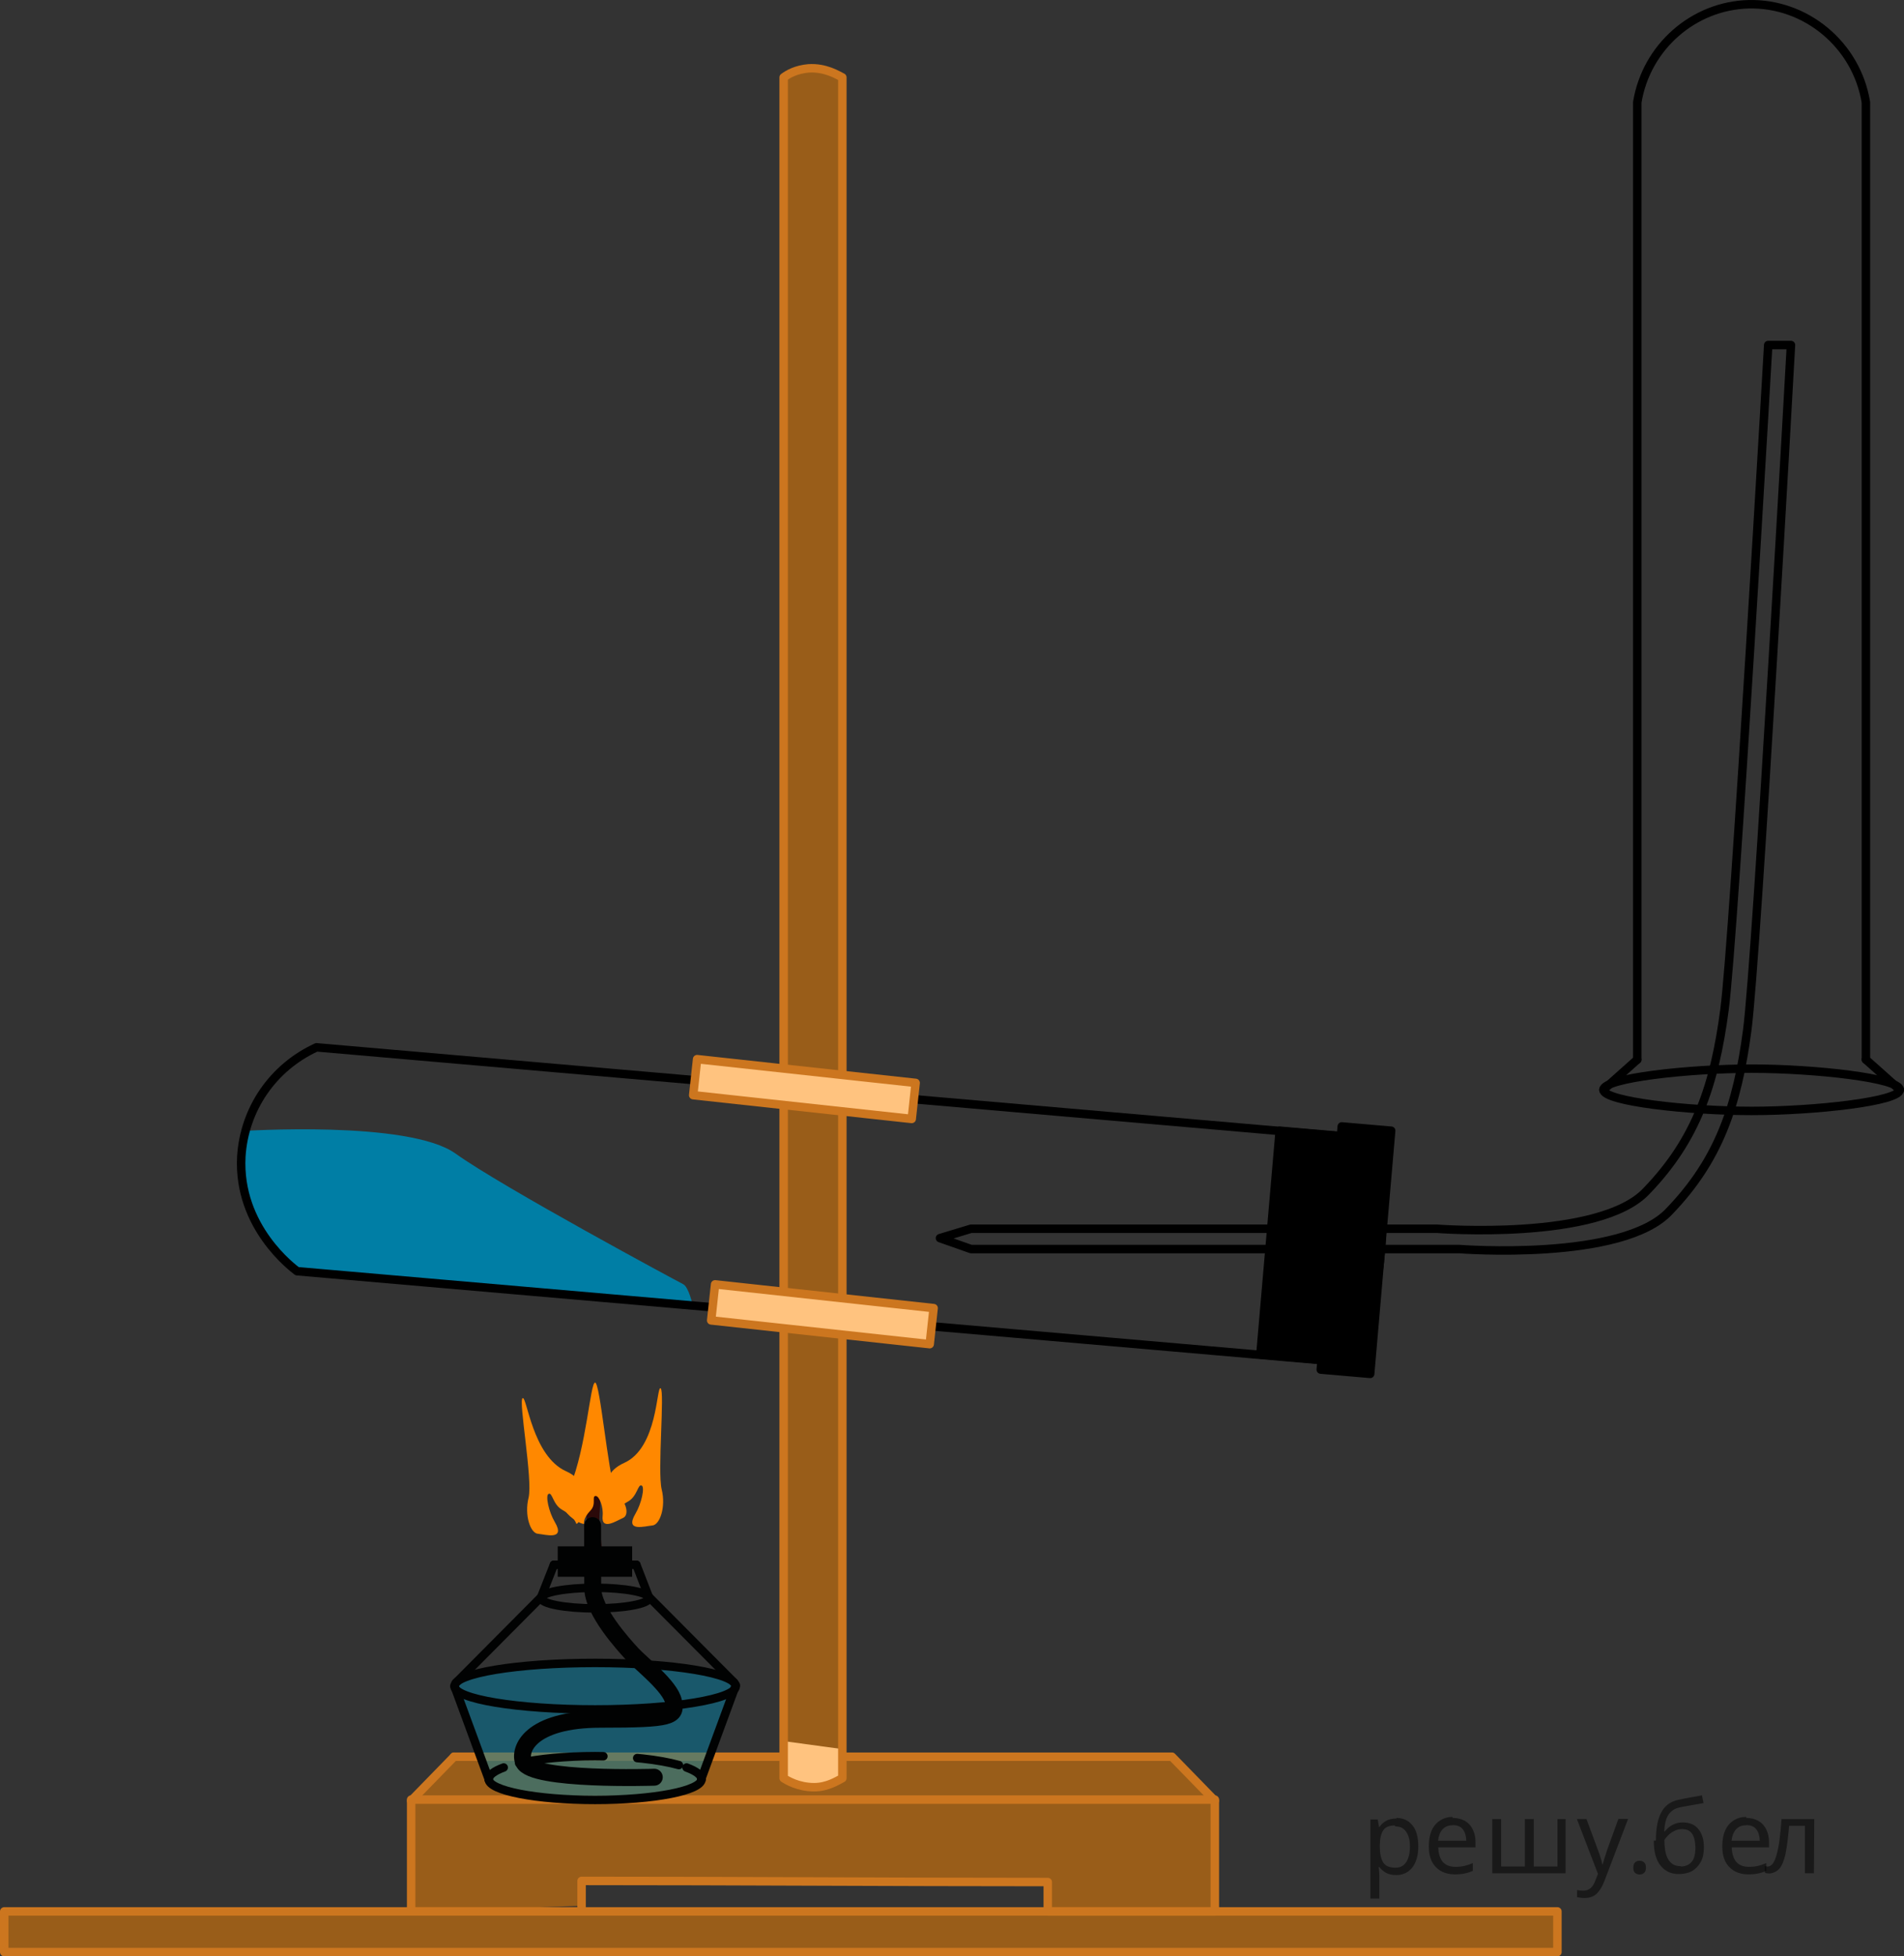<?xml version="1.0" encoding="utf-8"?>
<!-- Generator: Adobe Illustrator 16.0.0, SVG Export Plug-In . SVG Version: 6.00 Build 0)  -->
<!DOCTYPE svg PUBLIC "-//W3C//DTD SVG 1.1//EN" "http://www.w3.org/Graphics/SVG/1.1/DTD/svg11.dtd">
<svg version="1.1" id="Слой_1" xmlns="http://www.w3.org/2000/svg" xmlns:xlink="http://www.w3.org/1999/xlink" x="0px" y="0px"
	 width="168.68px" height="173.229px" viewBox="0 19.625 168.68 173.229" enable-background="new 0 19.625 168.68 173.229"
	 xml:space="preserve">
<rect x="0" y="19.625" width="168.68" height="173.229" fill="#333333" stroke="none"/>
<path fill="#007EA5" d="M21.363,119.78c0,0,14.829-0.993,18.996,1.993c4.167,2.987,19.667,11.313,20.167,11.566
	s0.849,1.891,0.849,1.891l-34.416-2.986c0,0-2.064-1.098-2.941-2.332c-0.877-1.235-2.732-4.651-2.654-6.984
	C21.442,120.594,21.363,119.78,21.363,119.78z"/>
<path opacity="0.5" fill="#FF8800" enable-background="new    " d="M49.125,175.179c6.135,0,12.27,0,18.404,0h20.17
	c5.375,0,10.75,0,16.125,0c1.268,1.3,2.533,2.601,3.801,3.899c0,3.267,0,6.532,0,9.8c-4.935,0-9.867,0-14.801,0
	c0-0.866,0-1.732,0-2.601c-13.767-0.032-27.533-0.065-41.3-0.1c0,0.735,0,1.471,0,2.207c-5.033,0.164-10.067,0.328-15.1,0.492
	c0-3.3,0-6.601,0-9.899c1.267-1.267,2.533-2.533,3.8-3.8c1.133,0,2.267,0,3.4,0"/>
<rect x="0.375" y="188.878" opacity="0.5" fill="#FF8800" enable-background="new    " width="137.6" height="3.601"/>
<rect x="0.375" y="188.878" fill="none" stroke="#CC761F" stroke-width="0.75" stroke-linecap="round" stroke-linejoin="round" stroke-miterlimit="10" width="137.6" height="3.601"/>
<g>
	
		<path fill="none" stroke="#CC761F" stroke-width="0.75" stroke-linecap="round" stroke-linejoin="round" stroke-miterlimit="10" d="
		M107.625,188.878c-4.9,0-9.801,0-14.801,0c0-0.899,0-1.8,0-2.601c-13.8,0-27.5-0.1-41.3-0.1c0,0.899,0,1.8,0,2.699
		c-5,0-10.1,0-15.1,0c0-3.3,0-6.601,0-9.899h71.201V188.878z"/>
	
		<line fill="none" stroke="#CC761F" stroke-width="0.75" stroke-linecap="round" stroke-linejoin="round" stroke-miterlimit="10" x1="36.425" y1="179.078" x2="40.225" y2="175.179"/>
	
		<line fill="none" stroke="#CC761F" stroke-width="0.75" stroke-linecap="round" stroke-linejoin="round" stroke-miterlimit="10" x1="107.625" y1="179.078" x2="103.826" y2="175.179"/>
	
		<polyline fill="none" stroke="#CC761F" stroke-width="0.75" stroke-linecap="round" stroke-linejoin="round" stroke-miterlimit="10" points="
		40.225,175.179 43.625,175.179 49.125,175.179 68.119,175.179 87.189,175.179 103.724,175.179 	"/>
</g>
<g>
	<path fill="#2B0909" d="M51.971,156.85c-0.095,0.356,1.196,1.286,1.342,0.237c0.084-0.6-0.337-2.103-0.184-3.639
		c0.153-1.538-0.227-2.609-0.597-1.828c-0.371,0.78-0.582,1.849-0.566,2.13C51.982,154.032,51.971,156.85,51.971,156.85z"/>
	<g>
		
			<line fill="none" stroke="#010202" stroke-width="0.75" stroke-linecap="round" stroke-linejoin="round" stroke-miterlimit="8" x1="49.071" y1="158.183" x2="56.377" y2="158.183"/>
		<g>
			<path opacity="0.5" fill="#007EA5" enable-background="new    " d="M65.184,168.847l-3.064,8.322h0.032
				c0,1.137-4.222,2.059-9.427,2.059c-5.207,0-9.429-0.922-9.429-2.059l-3.032-8.237c0,1.139,5.579,2.061,12.461,2.061
				c6.88,0,12.459-0.922,12.459-2.061"/>
			<g>
				<path fill="#FF8800" d="M51.753,154.534c-0.1,0.245-3.359-1.428-1.267-3.22c1.479-3.557,1.802-9.281,2.238-9.264
					c0.437,0.018,1.113,7.738,1.79,9.699c1.053,0.881,1.238,2.047,0.683,2.285c-0.555,0.236-1.95,1.182-1.808-0.191
					c0.078-0.75-0.292-1.752-0.612-1.752c-0.388,0,0.084,0.716-0.455,1.275C51.604,154.115,51.753,154.534,51.753,154.534z"/>
				<ellipse opacity="0.5" fill="#007EA5" enable-background="new    " cx="52.645" cy="168.933" rx="12.46" ry="2.059"/>
				
					<ellipse fill="none" stroke="#010202" stroke-width="0.75" stroke-linecap="round" stroke-linejoin="round" stroke-miterlimit="8" cx="52.724" cy="168.933" rx="12.46" ry="2.059"/>
				
					<ellipse fill="none" stroke="#010202" stroke-width="0.75" stroke-linecap="round" stroke-linejoin="round" stroke-miterlimit="8" cx="52.724" cy="161.133" rx="4.782" ry="0.911"/>
				
					<line fill="none" stroke="#010202" stroke-width="0.75" stroke-linecap="round" stroke-linejoin="round" stroke-miterlimit="8" x1="65.04" y1="168.618" x2="57.424" y2="160.964"/>
				
					<line fill="none" stroke="#010202" stroke-width="0.75" stroke-linecap="round" stroke-linejoin="round" stroke-miterlimit="8" x1="40.394" y1="168.637" x2="48.024" y2="160.964"/>
				
					<line fill="none" stroke="#010202" stroke-width="0.75" stroke-linecap="round" stroke-linejoin="round" stroke-miterlimit="8" x1="49.071" y1="158.183" x2="47.941" y2="161.048"/>
				
					<line fill="none" stroke="#010202" stroke-width="0.75" stroke-linecap="round" stroke-linejoin="round" stroke-miterlimit="8" x1="56.377" y1="158.183" x2="57.485" y2="161.048"/>
				<rect x="49.411" y="156.552" fill="#010202" width="6.593" height="2.694"/>
				
					<path fill="none" stroke="#010202" stroke-width="1.5" stroke-linecap="round" stroke-linejoin="round" stroke-miterlimit="8" d="
					M57.964,176.995c0,0-10.87,0.357-11.582-1.351c-0.447-1.076,0.535-3.783,6.844-3.783s6.732-0.236,6.44-1.584
					c-0.29-1.346-2.864-3.325-3.663-4.196s-3.491-3.818-3.491-5.859l-0.012-5.505"/>
				<g>
					<g>
						<path fill="none" stroke="#010202" stroke-width="0.75" stroke-linecap="round" stroke-linejoin="round" d="M43.296,177.188
							c0-0.385,0.485-0.745,1.328-1.054"/>
						
							<path fill="none" stroke="#010202" stroke-width="0.75" stroke-linecap="round" stroke-linejoin="round" stroke-dasharray="7.503,3.001" d="
							M45.993,175.747c1.711-0.382,4.095-0.618,6.73-0.618c3.013,0,5.695,0.309,7.421,0.79"/>
						<path fill="none" stroke="#010202" stroke-width="0.75" stroke-linecap="round" stroke-linejoin="round" d="M60.825,176.135
							c0.842,0.308,1.327,0.669,1.327,1.054"/>
					</g>
				</g>
				
					<path fill="none" stroke="#010202" stroke-width="0.75" stroke-linecap="round" stroke-linejoin="round" stroke-miterlimit="8" d="
					M62.152,177.169c0,1.017-4.222,1.84-9.427,1.84c-5.207,0-9.429-0.824-9.429-1.84"/>
				
					<line fill="none" stroke="#010202" stroke-width="0.75" stroke-linecap="round" stroke-linejoin="round" stroke-miterlimit="8" x1="43.296" y1="177.169" x2="40.264" y2="168.934"/>
				
					<line fill="none" stroke="#010202" stroke-width="0.75" stroke-linecap="round" stroke-linejoin="round" stroke-miterlimit="8" x1="62.12" y1="177.169" x2="65.184" y2="168.847"/>
				<path fill="#FF8800" d="M54.401,153.798c-0.244,0.267-2.112-3.296,0.887-4.631c2.999-1.333,2.857-6.832,3.237-6.615
					c0.38,0.217-0.293,7.377,0.097,8.959s-0.176,3.137-0.823,3.191c-0.647,0.053-2.488,0.625-1.5-1.045
					c0.541-0.914,0.839-2.347,0.553-2.488c-0.347-0.172-0.375,0.942-1.209,1.41C54.531,153.202,54.401,153.798,54.401,153.798z"/>
				<path fill="#FF8800" d="M49.805,153.316c-0.834-0.468-0.861-1.583-1.208-1.409c-0.287,0.143,0.012,1.572,0.552,2.486
					c0.989,1.67-0.853,1.1-1.499,1.045c-0.646-0.054-1.212-1.608-0.823-3.19c0.39-1.582-0.91-8.604-0.53-8.82
					c0.379-0.217,0.864,5.145,3.863,6.479c2.999,1.335,1.13,4.896,0.887,4.631C51.046,154.535,50.917,153.939,49.805,153.316z"/>
			</g>
		</g>
	</g>
</g>
<rect x="109.407" y="128.155" transform="matrix(0.086 -0.996 0.996 0.086 -20.042 238.849)" stroke="#000000" stroke-width="0.75" stroke-linecap="round" stroke-linejoin="round" stroke-miterlimit="10" width="21.619" height="4.396"/>
<rect x="105.169" y="127.389" transform="matrix(0.086 -0.996 0.996 0.086 -24.265 233.361)" stroke="#000000" stroke-width="0.75" stroke-linecap="round" stroke-linejoin="round" stroke-miterlimit="10" width="19.901" height="5.045"/>
<path fill="#FFFFFF" d="M69.449,174.844c0,0-0.171,2.15,0.135,2.319c0.305,0.169,1.613,0.582,2.414,0.715
	c0.8,0.133,1.589-0.239,2.121-0.521c0.529-0.279,0.529-0.764,0.529-1.306s0-1.542,0-1.542l-5.199-0.708V174.844z"/>
<g opacity="0.5">
	<path fill="#FF8800" d="M74.625,26.479c-0.399-0.199-1.5-0.899-3-0.8c-1.101,0.101-1.801,0.5-2.2,0.8c0,50.2,0,100.399,0,150.601
		c0.3,0.2,1.3,0.8,2.7,0.8c1.199,0,2.1-0.6,2.5-0.8C74.625,126.878,74.625,76.678,74.625,26.479z"/>
</g>
<path fill="none" stroke="#CC761F" stroke-width="0.75" stroke-linecap="round" stroke-linejoin="round" stroke-miterlimit="10" d="
	M74.625,26.479c-0.399-0.199-1.5-0.899-3-0.8c-1.101,0.101-1.801,0.5-2.2,0.8c0,50.2,0,100.399,0,150.601c0.3,0.2,1.3,0.8,2.7,0.8
	c1.199,0,2.1-0.6,2.5-0.8C74.625,126.878,74.625,76.678,74.625,26.479z"/>
<path fill="none" stroke="#000000" stroke-width="0.75" stroke-linecap="round" stroke-linejoin="round" stroke-miterlimit="10" d="
	M121.49,120.476c0.606,2.26,1.199,5.824,0.828,10.109c-0.372,4.282-1.563,7.593-2.55,9.715c-31.183-2.707-62.266-5.405-93.449-8.112
	c-0.281-0.225-5.285-3.87-4.939-10.164c0.264-4.192,2.792-7.888,6.66-9.659C59.223,115.07,90.306,117.769,121.49,120.476z"/>
<g>
	
		<rect x="61.493" y="114.447" transform="matrix(-0.994 -0.108 0.108 -0.994 129.536 239.107)" fill="#FFFFFF" width="19.477" height="3.211"/>
	
		<rect x="63.08" y="134.386" transform="matrix(-0.994 -0.108 0.108 -0.994 130.553 279.041)" fill="#FFFFFF" width="19.477" height="3.211"/>
	
		<rect x="61.493" y="114.447" transform="matrix(-0.994 -0.108 0.108 -0.994 129.536 239.107)" opacity="0.5" fill="#FF8800" enable-background="new    " width="19.477" height="3.211"/>
	
		<rect x="63.08" y="134.386" transform="matrix(-0.994 -0.108 0.108 -0.994 130.553 279.041)" opacity="0.5" fill="#FF8800" enable-background="new    " width="19.477" height="3.211"/>
	
		<rect x="61.493" y="114.447" transform="matrix(-0.994 -0.108 0.108 -0.994 129.536 239.107)" fill="none" stroke="#CC761F" stroke-width="0.75" stroke-linecap="round" stroke-linejoin="round" stroke-miterlimit="10" width="19.477" height="3.211"/>
	
		<rect x="63.08" y="134.386" transform="matrix(-0.994 -0.108 0.108 -0.994 130.553 279.041)" fill="none" stroke="#CC761F" stroke-width="0.75" stroke-linecap="round" stroke-linejoin="round" stroke-miterlimit="10" width="19.477" height="3.211"/>
</g>
<g>
	
		<path fill="none" stroke="#000000" stroke-width="0.75" stroke-linecap="round" stroke-linejoin="round" stroke-miterlimit="10" d="
		M145.05,113.45V28.684c0.802-4.906,4.994-8.56,9.871-8.681c5.062-0.125,9.547,3.586,10.384,8.681c0,28.255,0,56.511,0,84.768"/>
	
		<path fill="none" stroke="#000000" stroke-width="0.75" stroke-linecap="round" stroke-linejoin="round" stroke-miterlimit="10" d="
		M155.177,117.996c-5.594,0-13.127-0.838-13.127-1.872s7.533-1.872,13.127-1.872s13.128,0.838,13.128,1.872
		S160.771,117.996,155.177,117.996z"/>
	
		<line fill="none" stroke="#000000" stroke-width="0.75" stroke-linecap="round" stroke-linejoin="round" stroke-miterlimit="10" x1="145.05" y1="113.45" x2="142.05" y2="116.124"/>
	
		<line fill="none" stroke="#000000" stroke-width="0.75" stroke-linecap="round" stroke-linejoin="round" stroke-miterlimit="10" x1="165.305" y1="113.45" x2="168.305" y2="116.124"/>
</g>
<path fill="none" stroke="#000000" stroke-width="0.75" stroke-linecap="round" stroke-linejoin="round" stroke-miterlimit="10" d="
	M86.025,128.427h41.25c0,0,14.5,1.125,18.625-3.375c4.376-4.542,6-9.375,6.875-16s3.875-58.875,3.875-58.875h2.016
	c0,0-3,54.051-3.875,60.676s-2.5,11.458-6.875,16c-4.125,4.5-18.625,3.375-18.625,3.375H86.025l-2.75-0.968L86.025,128.427z"/>
<g fill-opacity=".5"><path d="m123.7 180.6q0.89 0 1.4 0.62 0.55 0.62 0.55 1.9 0 1.2-0.55 1.9-0.54 0.64-1.4 0.64-0.56 0-0.93-0.21-0.36-0.22-0.57-0.5h-0.054q0.018 0.15 0.036 0.39t0.018 0.4v2h-0.79v-7h0.65l0.11 0.66h0.036q0.22-0.32 0.57-0.53t0.94-0.22zm-0.14 0.67q-0.74 0-1 0.41-0.3 0.41-0.32 1.3v0.15q0 0.89 0.29 1.4 0.3 0.48 1.1 0.48 0.44 0 0.72-0.24 0.29-0.24 0.42-0.66 0.14-0.42 0.14-0.96 0-0.83-0.32-1.3-0.32-0.5-0.98-0.5z"/><path d="m128.7 180.6q0.62 0 1.1 0.27 0.45 0.27 0.68 0.76 0.24 0.49 0.24 1.1v0.48h-3.3q0.018 0.82 0.41 1.3 0.4 0.42 1.1 0.42 0.46 0 0.81-0.081 0.36-0.09 0.74-0.25v0.69q-0.37 0.16-0.73 0.23-0.36 0.081-0.86 0.081-0.68 0-1.2-0.28-0.52-0.28-0.82-0.83-0.29-0.56-0.29-1.4 0-0.79 0.26-1.4 0.27-0.57 0.75-0.87 0.49-0.31 1.1-0.31zm-9e-3 0.65q-0.57 0-0.9 0.37-0.32 0.36-0.39 1h2.5q-9e-3 -0.61-0.29-0.99-0.28-0.39-0.88-0.39z"/><path d="m138.7 180.7v4.8h-6.5v-4.8h0.79v4.2h2.1v-4.2h0.79v4.2h2.1v-4.2z"/><path d="m139.7 180.7h0.85l1 2.7q0.14 0.36 0.24 0.69 0.11 0.32 0.16 0.62h0.036q0.054-0.22 0.17-0.58 0.12-0.37 0.24-0.74l0.98-2.7h0.86l-2.1 5.5q-0.25 0.68-0.66 1.1-0.4 0.4-1.1 0.4-0.22 0-0.38-0.027-0.16-0.018-0.28-0.045v-0.63q0.099 0.018 0.23 0.036 0.14 0.018 0.3 0.018 0.41 0 0.67-0.23 0.26-0.23 0.4-0.62l0.25-0.64z"/><path d="m144.7 185.0q0-0.33 0.16-0.47t0.39-0.14q0.23 0 0.4 0.14 0.17 0.14 0.17 0.47 0 0.32-0.17 0.47-0.16 0.14-0.4 0.14-0.22 0-0.39-0.14t-0.16-0.47z"/><path d="m146.7 182.6q0-1.6 0.48-2.5 0.48-0.89 1.5-1.1 0.58-0.13 1.1-0.22t1-0.18l0.14 0.69q-0.32 0.045-0.71 0.12-0.4 0.063-0.78 0.14-0.39 0.063-0.67 0.13-0.58 0.13-0.93 0.61-0.34 0.48-0.39 1.5h0.054q0.13-0.17 0.34-0.35 0.22-0.18 0.53-0.31 0.32-0.13 0.71-0.13 0.94 0 1.4 0.6 0.48 0.6 0.48 1.6 0 0.8-0.28 1.3t-0.77 0.81q-0.5 0.26-1.2 0.26-1 0-1.6-0.76t-0.59-2.2zm2.2 2.3q0.58 0 0.94-0.38t0.36-1.3q0-0.74-0.28-1.2-0.27-0.43-0.9-0.43-0.4 0-0.72 0.18-0.32 0.17-0.54 0.4t-0.31 0.38q0 0.44 0.063 0.86t0.22 0.75q0.16 0.32 0.44 0.52 0.29 0.19 0.72 0.19z"/><path d="m154.7 180.6q0.62 0 1.1 0.27 0.45 0.27 0.68 0.76 0.24 0.49 0.24 1.1v0.48h-3.3q0.018 0.82 0.41 1.3 0.4 0.42 1.1 0.42 0.46 0 0.81-0.081 0.36-0.09 0.74-0.25v0.69q-0.37 0.16-0.73 0.23-0.36 0.081-0.86 0.081-0.68 0-1.2-0.28-0.52-0.28-0.82-0.83-0.29-0.56-0.29-1.4 0-0.79 0.26-1.4 0.27-0.57 0.75-0.87 0.49-0.31 1.1-0.31zm-9e-3 0.65q-0.57 0-0.9 0.37-0.32 0.36-0.39 1h2.5q-9e-3 -0.61-0.29-0.99-0.28-0.39-0.88-0.39z"/><path d="m160.7 185.5h-0.8v-4.2h-1.4q-0.12 1.5-0.32 2.5-0.21 0.93-0.55 1.3t-0.86 0.42q-0.12 0-0.23-0.018-0.11-9e-3 -0.18-0.045v-0.59q0.054 0.018 0.12 0.027t0.13 9e-3q0.49 0 0.77-1 0.3-1 0.45-3.2h2.9z"/></g></svg>

<!--File created and owned by https://sdamgia.ru. Copying is prohibited. All rights reserved.-->

